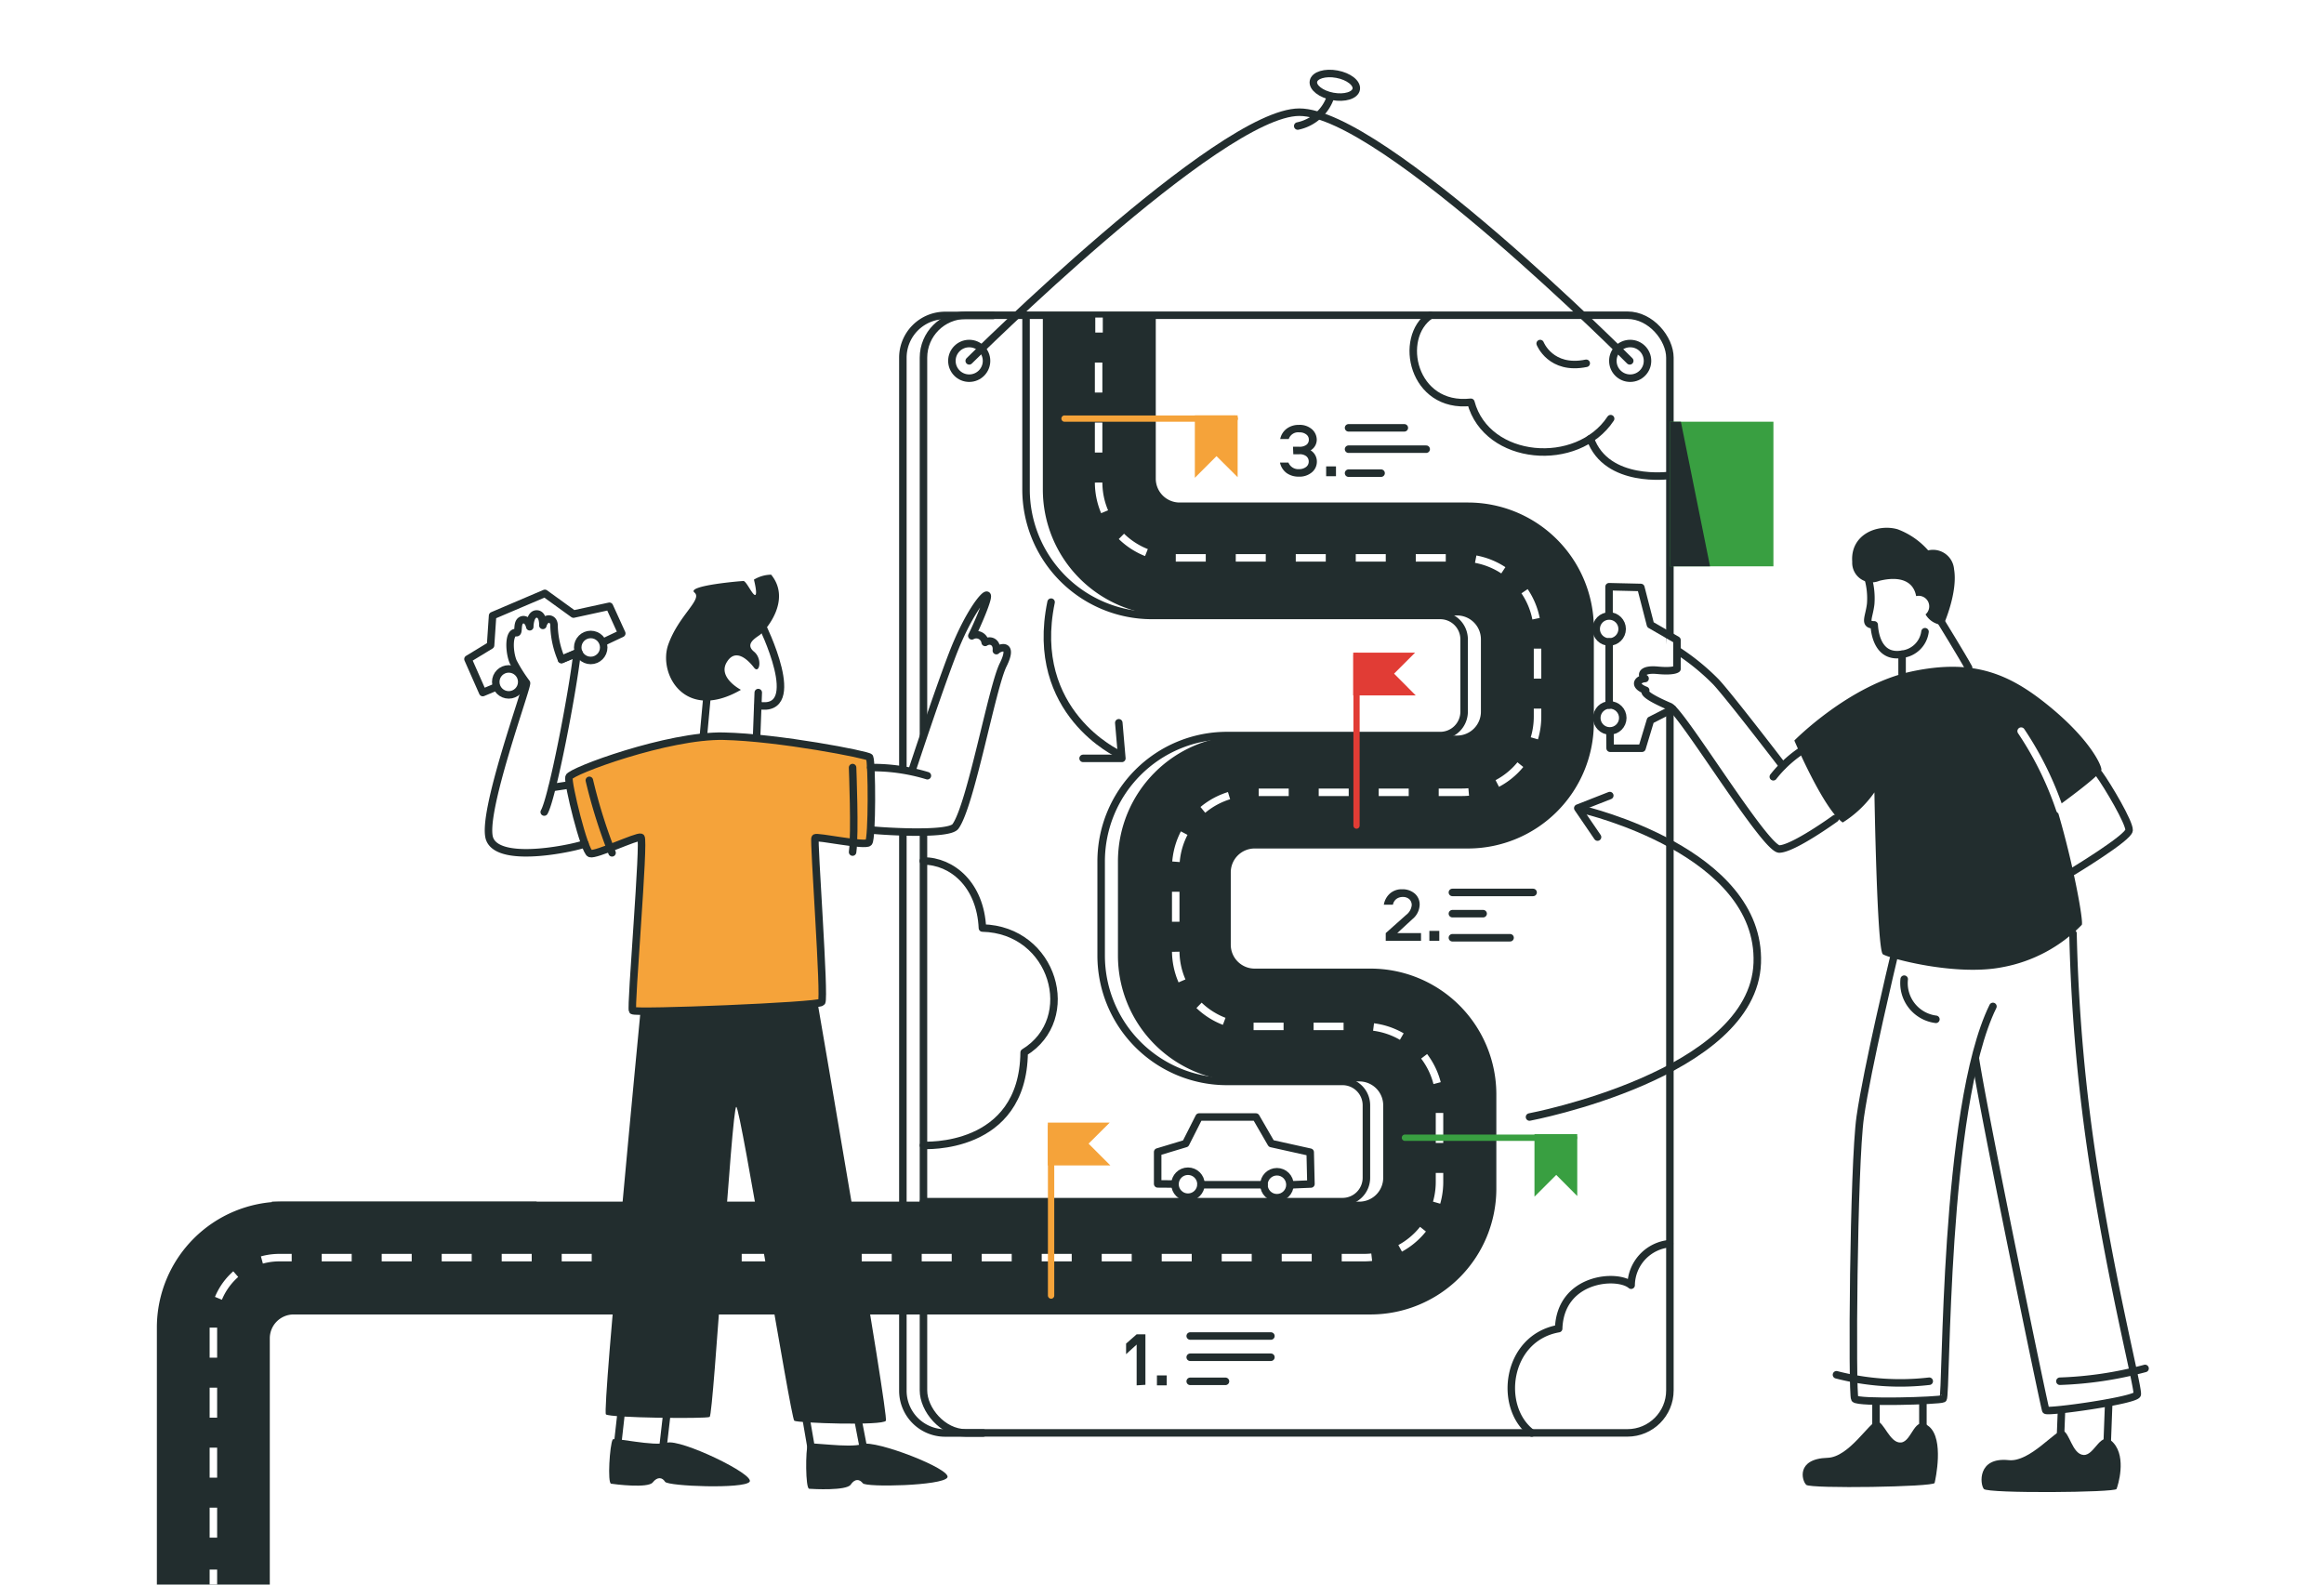 <?xml version="1.0" encoding="UTF-8"?> <svg xmlns="http://www.w3.org/2000/svg" viewBox="0 0 220 150"><defs><style>.cls-1{fill:#fff;}.cls-2{fill:#222d2e;}.cls-3,.cls-4,.cls-5,.cls-9{fill:none;stroke-width:0.71px;}.cls-3{stroke:#222d2e;}.cls-3,.cls-9{stroke-linecap:round;stroke-linejoin:round;}.cls-4,.cls-5,.cls-9{stroke:#fff;}.cls-4,.cls-5{stroke-miterlimit:10;}.cls-5{stroke-dasharray:2.84 2.84;}.cls-6{fill:#e13c35;}.cls-7{fill:#f5a33a;}.cls-8{fill:#399f41;}</style></defs><g id="Слой_2" data-name="Слой 2"><g id="Слой_1-2" data-name="Слой 1"><rect class="cls-1" width="220" height="150"></rect><path class="cls-2" d="M26.77,113.75a11.92,11.92,0,0,0-11.92,11.91V150H25.54V126.69a2.26,2.26,0,0,1,2.26-2.26h23V113.75Z"></path><line class="cls-3" x1="137.49" y1="84.48" x2="145.13" y2="84.48"></line><line class="cls-3" x1="137.49" y1="86.49" x2="140.4" y2="86.49"></line><line class="cls-3" x1="137.49" y1="88.77" x2="142.95" y2="88.77"></line><line class="cls-3" x1="112.67" y1="126.47" x2="120.31" y2="126.47"></line><line class="cls-3" x1="112.67" y1="128.48" x2="120.31" y2="128.48"></line><line class="cls-3" x1="112.67" y1="130.76" x2="116.01" y2="130.76"></line><rect class="cls-3" x="87.42" y="29.84" width="70.66" height="105.8" rx="4.02"></rect><path class="cls-3" d="M93.07,135.65h-3.6a4,4,0,0,1-4-4V33.86a4,4,0,0,1,4-4H94"></path><path class="cls-2" d="M109.41,45.31V29.84H98.72v16.5a11.92,11.92,0,0,0,11.92,11.92h27.29a2.26,2.26,0,0,1,2.26,2.26v6.85a2.26,2.26,0,0,1-2.26,2.26H117.74a11.91,11.91,0,0,0-11.91,11.92v8.91a11.91,11.91,0,0,0,11.91,11.91h10.94a2.26,2.26,0,0,1,2.26,2.26v6.86a2.26,2.26,0,0,1-2.26,2.26H25.74v10.68h104a11.91,11.91,0,0,0,11.91-11.92V103.6a11.91,11.91,0,0,0-11.91-11.91H118.77a2.26,2.26,0,0,1-2.26-2.26V82.57a2.26,2.26,0,0,1,2.26-2.25H139A11.92,11.92,0,0,0,150.88,68.4V59.49A11.92,11.92,0,0,0,139,47.57H111.67A2.26,2.26,0,0,1,109.41,45.31Z"></path><path class="cls-3" d="M97.13,29.84v16.5a11.92,11.92,0,0,0,11.92,11.92h27.29a2.26,2.26,0,0,1,2.26,2.26v6.85a2.26,2.26,0,0,1-2.26,2.26H116.15a11.91,11.91,0,0,0-11.91,11.92v8.91a11.91,11.91,0,0,0,11.91,11.91h10.94a2.26,2.26,0,0,1,2.26,2.26v6.86a2.26,2.26,0,0,1-2.26,2.26H87.42"></path><path class="cls-1" d="M157.76,60a14.13,14.13,0,0,1,2.54,1.53c.12.33-.26,7.74-.26,7.74l-2.69-2.84Z"></path><line class="cls-4" x1="104.04" y1="30.06" x2="104.04" y2="31.48"></line><path class="cls-5" d="M104,34.32V45.65a7.16,7.16,0,0,0,7.17,7.16h27.18A7.17,7.17,0,0,1,145.55,60v7.86A7.16,7.16,0,0,1,138.39,75H118.46a7.16,7.16,0,0,0-7.16,7.17V90a7.16,7.16,0,0,0,7.16,7.16h10.65a7.16,7.16,0,0,1,7.16,7.16v7.57a7.16,7.16,0,0,1-7.16,7.16H26.45a6.25,6.25,0,0,0-6.25,6.25v21.87"></path><line class="cls-4" x1="20.2" y1="148.58" x2="20.2" y2="150"></line><path class="cls-6" d="M128.41,78.45a.3.3,0,0,1-.29-.3v-16a.3.3,0,1,1,.59,0v16A.3.3,0,0,1,128.41,78.45Z"></path><polygon class="cls-6" points="128.1 65.83 134.02 65.83 131.97 63.77 133.96 61.78 128.1 61.78 128.1 65.83"></polygon><path class="cls-7" d="M99.5,122.94a.31.31,0,0,1-.3-.3v-16a.3.3,0,0,1,.3-.29.29.29,0,0,1,.3.29v16A.3.3,0,0,1,99.5,122.94Z"></path><polygon class="cls-7" points="99.19 110.32 105.11 110.32 103.05 108.26 105.05 106.27 99.19 106.27 99.19 110.32"></polygon><path class="cls-8" d="M149,108h-16a.3.3,0,1,1,0-.6h16a.3.3,0,0,1,0,.6Z"></path><polygon class="cls-8" points="145.26 107.36 145.26 113.28 147.32 111.22 149.31 113.22 149.31 107.36 145.26 107.36"></polygon><path class="cls-7" d="M116.83,39.92h-16a.3.3,0,1,1,0-.59h16a.3.3,0,1,1,0,.59Z"></path><polygon class="cls-7" points="113.11 39.32 113.11 45.23 115.16 43.18 117.16 45.17 117.16 39.32 113.11 39.32"></polygon><path class="cls-3" d="M135.41,29.84c-3.13,2.12-1.68,8.85,3.83,8.24,1.5,5.61,10.09,6.31,13.23,1.55"></path><path class="cls-3" d="M158.08,45s-6,.85-7.53-3.48"></path><path class="cls-3" d="M145.8,32.52s1,2.56,4.36,1.87"></path><path class="cls-3" d="M87.42,108.42s9.43.56,9.53-8.79C102.18,96.45,99.75,88,93,87.85c-.19-4.11-2.88-6.35-5.6-6.35"></path><path class="cls-3" d="M145,135.65c-3.23-2.42-2.43-9,2.55-9.88.16-4.83,5.55-5.23,6.86-4.11a4,4,0,0,1,3.64-3.93"></path><path class="cls-3" d="M91.75,34.16S115.44,10.62,123,10.62c7.83,0,31.28,23.54,31.28,23.54"></path><circle class="cls-3" cx="154.32" cy="34.16" r="1.64"></circle><circle class="cls-3" cx="91.75" cy="34.16" r="1.64"></circle><path class="cls-1" d="M83.62,72.69l2.73.18,3.25-9.55,3.79,4.16s-2.51,10.39-2.94,10.75-6.31.2-6.31.2Z"></path><path class="cls-7" d="M82.32,71.69c-.11-.23-8.6-1.89-13.83-2S54,73,53.86,73.56s1.45,7.06,2,7.24,4.44-1.68,4.81-1.54-1,16.12-.79,16.4,17.57-.42,17.9-.79S77,79.51,77.16,79.32s4.75.81,5.08.43S82.55,72.2,82.32,71.69Z"></path><circle class="cls-3" cx="48.16" cy="64.55" r="1.23"></circle><path class="cls-3" d="M82.32,71.69c-.11-.23-8.6-1.89-13.83-2S54,73,53.86,73.56s1.45,7.06,2,7.24,4.44-1.68,4.81-1.54-1,16.12-.79,16.4,17.57-.42,17.9-.79S77,79.51,77.16,79.32s4.75.81,5.08.43S82.55,72.2,82.32,71.69Z"></path><path class="cls-2" d="M77.41,95s6.73,39,6.45,39.49-8.34.22-8.67,0-5.07-29.62-5.49-29.71-2.15,29.16-2.52,29.35-9.44.09-9.82-.24,3.27-38.12,3.27-38.12Z"></path><path class="cls-3" d="M55.37,79.87c-.58.29-8,2-9-.41-.93-2.2,3.62-14.53,3.47-14.81a14.28,14.28,0,0,1-1.26-2c-.42-1-.44-2.89.29-2.76.35.06-.08-1.15.67-1.23.49,0,.61.67.61.67s0-1.21.65-1.21.59,1.08.59,1.08a1,1,0,0,1,.35-.55c.29-.14.74,0,.71.65a8.64,8.64,0,0,0,.7,3.12l1.48-.63c-.42,3.77-2.35,13.77-3.11,15.08"></path><line class="cls-3" x1="53.85" y1="74.31" x2="52.26" y2="74.55"></line><path class="cls-3" d="M82.53,78.57c.43.07,7.26.57,7.92-.34,1.45-2,3.45-13.15,4.51-15.29s-.36-1.65-.64-1.35c.09-.8-.55-1.1-1.06-.78A.85.85,0,0,0,92,60.19c.45-.9,1.68-3.69,1.43-3.84S91.6,58.19,90.14,62s-3.79,10.9-3.79,10.9"></path><path class="cls-3" d="M82.43,72.66a17.68,17.68,0,0,1,5.36.77"></path><path class="cls-2" d="M70.14,65.3s-2.21-1.15-1.35-2.6,2.09-.15,2.59.5.83-.83,0-1.51,0-1.21.51-1.56S75,56.85,73,54.4a3.25,3.25,0,0,0-1.63.47s.36,1.39.12,1.45S70.65,55,70.38,55s-5.43.44-4.64,1.09-1.5,2.16-2.48,4.93S64.83,68.37,70.14,65.3Z"></path><path class="cls-3" d="M72.11,59.14s4.2,8.43-.33,7.64"></path><line class="cls-3" x1="71.78" y1="65.56" x2="71.62" y2="69.83"></line><line class="cls-3" x1="66.93" y1="65.92" x2="66.58" y2="69.73"></line><path class="cls-2" d="M76.48,136.7c.11-.25,3.89.42,5.15,0s8.53,2.39,8.05,3.17-7.69.94-8,.54-.75-.46-1.15.13-3.57.42-3.93.39S76.25,137.22,76.48,136.7Z"></path><line class="cls-3" x1="81.17" y1="134.13" x2="81.7" y2="136.89"></line><line class="cls-3" x1="76.28" y1="134.11" x2="76.8" y2="137.13"></line><path class="cls-2" d="M58,136.27c.13-.24,3.85.68,5.14.3s8.35,3,7.82,3.7-7.74.42-8,0-.72-.51-1.17.06-3.58.18-3.94.12S57.72,136.78,58,136.27Z"></path><line class="cls-3" x1="63.13" y1="133.79" x2="62.76" y2="137"></line><line class="cls-3" x1="58.81" y1="133.66" x2="58.42" y2="137.13"></line><polyline class="cls-3" points="57.15 60.77 58.86 59.96 57.69 57.39 54.29 58.13 51.58 56.17 46.63 58.28 46.44 61.09 44.3 62.39 45.7 65.56 46.73 65.13"></polyline><line class="cls-3" x1="53.15" y1="62.44" x2="54.79" y2="61.76"></line><circle class="cls-3" cx="55.92" cy="61.29" r="1.23"></circle><path class="cls-3" d="M55.79,73.87a50.41,50.41,0,0,0,2.15,6.86"></path><path class="cls-3" d="M80.71,72.66c0,.15.25,6.25,0,8"></path><circle class="cls-3" cx="112.46" cy="112.1" r="1.23"></circle><polyline class="cls-3" points="122.21 112.16 124.1 112.08 124.03 109.07 120.34 108.25 118.89 105.74 113.51 105.74 112.24 108.25 109.59 109.05 109.59 112.07 110.92 112.08"></polyline><circle class="cls-3" cx="120.88" cy="112.15" r="1.23"></circle><line class="cls-3" x1="113.69" y1="112.15" x2="119.66" y2="112.15"></line><circle class="cls-3" cx="152.39" cy="67.96" r="1.23"></circle><polyline class="cls-3" points="158.35 67.11 156.24 68.18 155.44 70.83 152.42 70.83 152.41 69.51"></polyline><polyline class="cls-3" points="152.32 58.21 152.32 55.54 155.33 55.61 156.24 59.14 158.75 60.59 158.75 63.13"></polyline><circle class="cls-3" cx="152.33" cy="59.54" r="1.23"></circle><line class="cls-3" x1="152.33" y1="66.74" x2="152.33" y2="60.76"></line><path class="cls-2" d="M191.37,68.67c3.32,4.53,6,18.46,5.7,18.88a14,14,0,0,1-7.48,4c-4.44.89-10.79-.84-11.35-1.22s-.8-15.32-.8-15.32a10.35,10.35,0,0,1-3,2.85c-1.82-1.26-4.58-7.76-4.58-7.76s5.19-5.28,11.12-6.54,9.35.28,13.09,3.36,4.86,5.47,4.86,5.94-4,3.36-4,3.36"></path><path class="cls-3" d="M173.73,77.48s-3.95,2.86-5.29,2.89-9.23-13-10.38-13.49-2.65-1.22-2.27-1.53c-1.28-.5-.68-1.09-.06-1.12-.41-.28-.38-.93,1.18-.78s1.84-.13,1.84-.13l0-1.77a21.7,21.7,0,0,1,3.69,3c1.28,1.37,6.31,7.94,6.31,7.94"></path><path class="cls-3" d="M171,70.77a11.48,11.48,0,0,0-3.13,2.76"></path><path class="cls-3" d="M198.69,73.24c.84,1.15,2.9,4.64,2.86,5.35s-5.31,3.9-5.31,3.9"></path><path class="cls-3" d="M179.25,90.72s-2.5,10.44-3.15,15-.8,26.27-.52,26.69,8,.19,8.36,0,0-27.54,4.72-37.14"></path><path class="cls-3" d="M196.24,88.37a167.59,167.59,0,0,0,1.95,22.06c1.87,11.91,4.26,21,4.13,21.57s-8.53,1.74-8.66,1.49S187.9,106,187,100.22"></path><path class="cls-2" d="M175.34,53.18a1.85,1.85,0,0,0,2.57,1.8c1.91-.47,3.22,0,3.48,1.45a1,1,0,0,1,.89,1.73,2,2,0,0,0,1.7,1s1.38-3.06,1-5.28a2,2,0,0,0-2.45-1.78,7.22,7.22,0,0,0-2.9-2C177.73,49.56,175.15,50.59,175.34,53.18Z"></path><path class="cls-3" d="M176.79,54.55a7,7,0,0,1,.3,2.6c-.14,1.29-.7,2,.33,2,.07,1.26.6,3.13,2.64,2.78a2.47,2.47,0,0,0,2.17-2.13"></path><path class="cls-3" d="M183.63,58.65s2.21,3.59,2.73,4.57"></path><line class="cls-3" x1="180.06" y1="61.94" x2="180.06" y2="63.81"></line><path class="cls-2" d="M173,138c2.06-.06,4-3.45,4.67-3.45s1.22,2.1,2.29,2,1.26-2.72,2.67-1.5.6,4.95.51,5.33-11.73.56-12.15.18S170,138.09,173,138Z"></path><line class="cls-3" x1="177.59" y1="135.1" x2="177.59" y2="132.78"></line><line class="cls-3" x1="182.03" y1="135.33" x2="182.03" y2="132.67"></line><path class="cls-2" d="M190.15,138.22c2,.22,4.45-2.88,5.1-2.79s.91,2.25,2,2.3,1.62-2.51,2.84-1.12.41,4,.27,4.34-12.19.44-12.56,0S187.17,137.91,190.15,138.22Z"></path><line class="cls-3" x1="195.04" y1="136.38" x2="195.15" y2="133.53"></line><line class="cls-3" x1="199.47" y1="136.78" x2="199.62" y2="132.8"></line><path class="cls-3" d="M195,130.75a35.47,35.47,0,0,0,8.06-1.21"></path><path class="cls-3" d="M173.85,130.14a24,24,0,0,0,8.78.61"></path><path class="cls-9" d="M195,76.66a31.25,31.25,0,0,0-3.67-7.45"></path><path class="cls-3" d="M144.79,105.74s21.18-4,21.56-14.58-16.45-14.5-16.45-14.5"></path><polyline class="cls-3" points="151.23 79.24 149.36 76.5 152.39 75.31"></polyline><path class="cls-3" d="M180.26,92.69a3.45,3.45,0,0,0,3,3.8"></path><path class="cls-2" d="M107.6,131.14v-3.86l-1,.91v-1l1-.88h.83v4.78Z"></path><path class="cls-2" d="M109.52,131.14v-.94h.93v.94Z"></path><path class="cls-2" d="M132.27,88.33h2.25v.73h-3.34v-.73l1.93-1.72a1.33,1.33,0,0,0,.53-.92.75.75,0,0,0-.23-.57.89.89,0,0,0-.61-.21,1,1,0,0,0-.6.18.89.89,0,0,0-.34.55H131a1.82,1.82,0,0,1,.58-1.06,1.67,1.67,0,0,1,1.14-.4,1.77,1.77,0,0,1,1.21.41,1.36,1.36,0,0,1,.46,1.08,1.84,1.84,0,0,1-.7,1.35Z"></path><path class="cls-2" d="M135.31,89.06v-.94h.94v.94Z"></path><line class="cls-3" x1="127.66" y1="40.5" x2="132.94" y2="40.5"></line><line class="cls-3" x1="127.66" y1="42.52" x2="135.01" y2="42.52"></line><line class="cls-3" x1="127.66" y1="44.79" x2="130.74" y2="44.79"></line><path class="cls-2" d="M122.4,42.29H123a1.07,1.07,0,0,0,.65-.17.58.58,0,0,0,.25-.5.59.59,0,0,0-.25-.5,1,1,0,0,0-.65-.19.93.93,0,0,0-1,.63h-.81a1.62,1.62,0,0,1,.64-1,1.89,1.89,0,0,1,1.13-.34,1.76,1.76,0,0,1,1.23.41,1.33,1.33,0,0,1,.46,1,1.17,1.17,0,0,1-.58,1,1.24,1.24,0,0,1,.59,1.08,1.3,1.3,0,0,1-.47,1,1.8,1.8,0,0,1-1.25.41,1.93,1.93,0,0,1-1.13-.33,1.64,1.64,0,0,1-.64-1h.8a1,1,0,0,0,1,.62,1.06,1.06,0,0,0,.66-.2.62.62,0,0,0,.26-.51.63.63,0,0,0-.24-.52A1,1,0,0,0,123,43h-.57Z"></path><path class="cls-2" d="M125.54,45.08v-.93h.93v.93Z"></path><path class="cls-3" d="M105.91,71.38S97.33,67.48,99.5,57"></path><polyline class="cls-3" points="102.53 71.79 106.2 71.79 105.91 68.42"></polyline><path class="cls-3" d="M122.85,11.93a4.17,4.17,0,0,0,3.09-2.72"></path><ellipse class="cls-3" cx="126.35" cy="8.08" rx="1.07" ry="2.06" transform="translate(95.37 130.83) rotate(-79.49)"></ellipse><polyline class="cls-8" points="158.08 39.92 167.88 39.92 167.88 53.61 158.08 53.61"></polyline><polygon class="cls-2" points="159.12 39.92 161.88 53.61 158.08 53.61 158.08 39.92 159.12 39.92"></polygon></g></g></svg> 